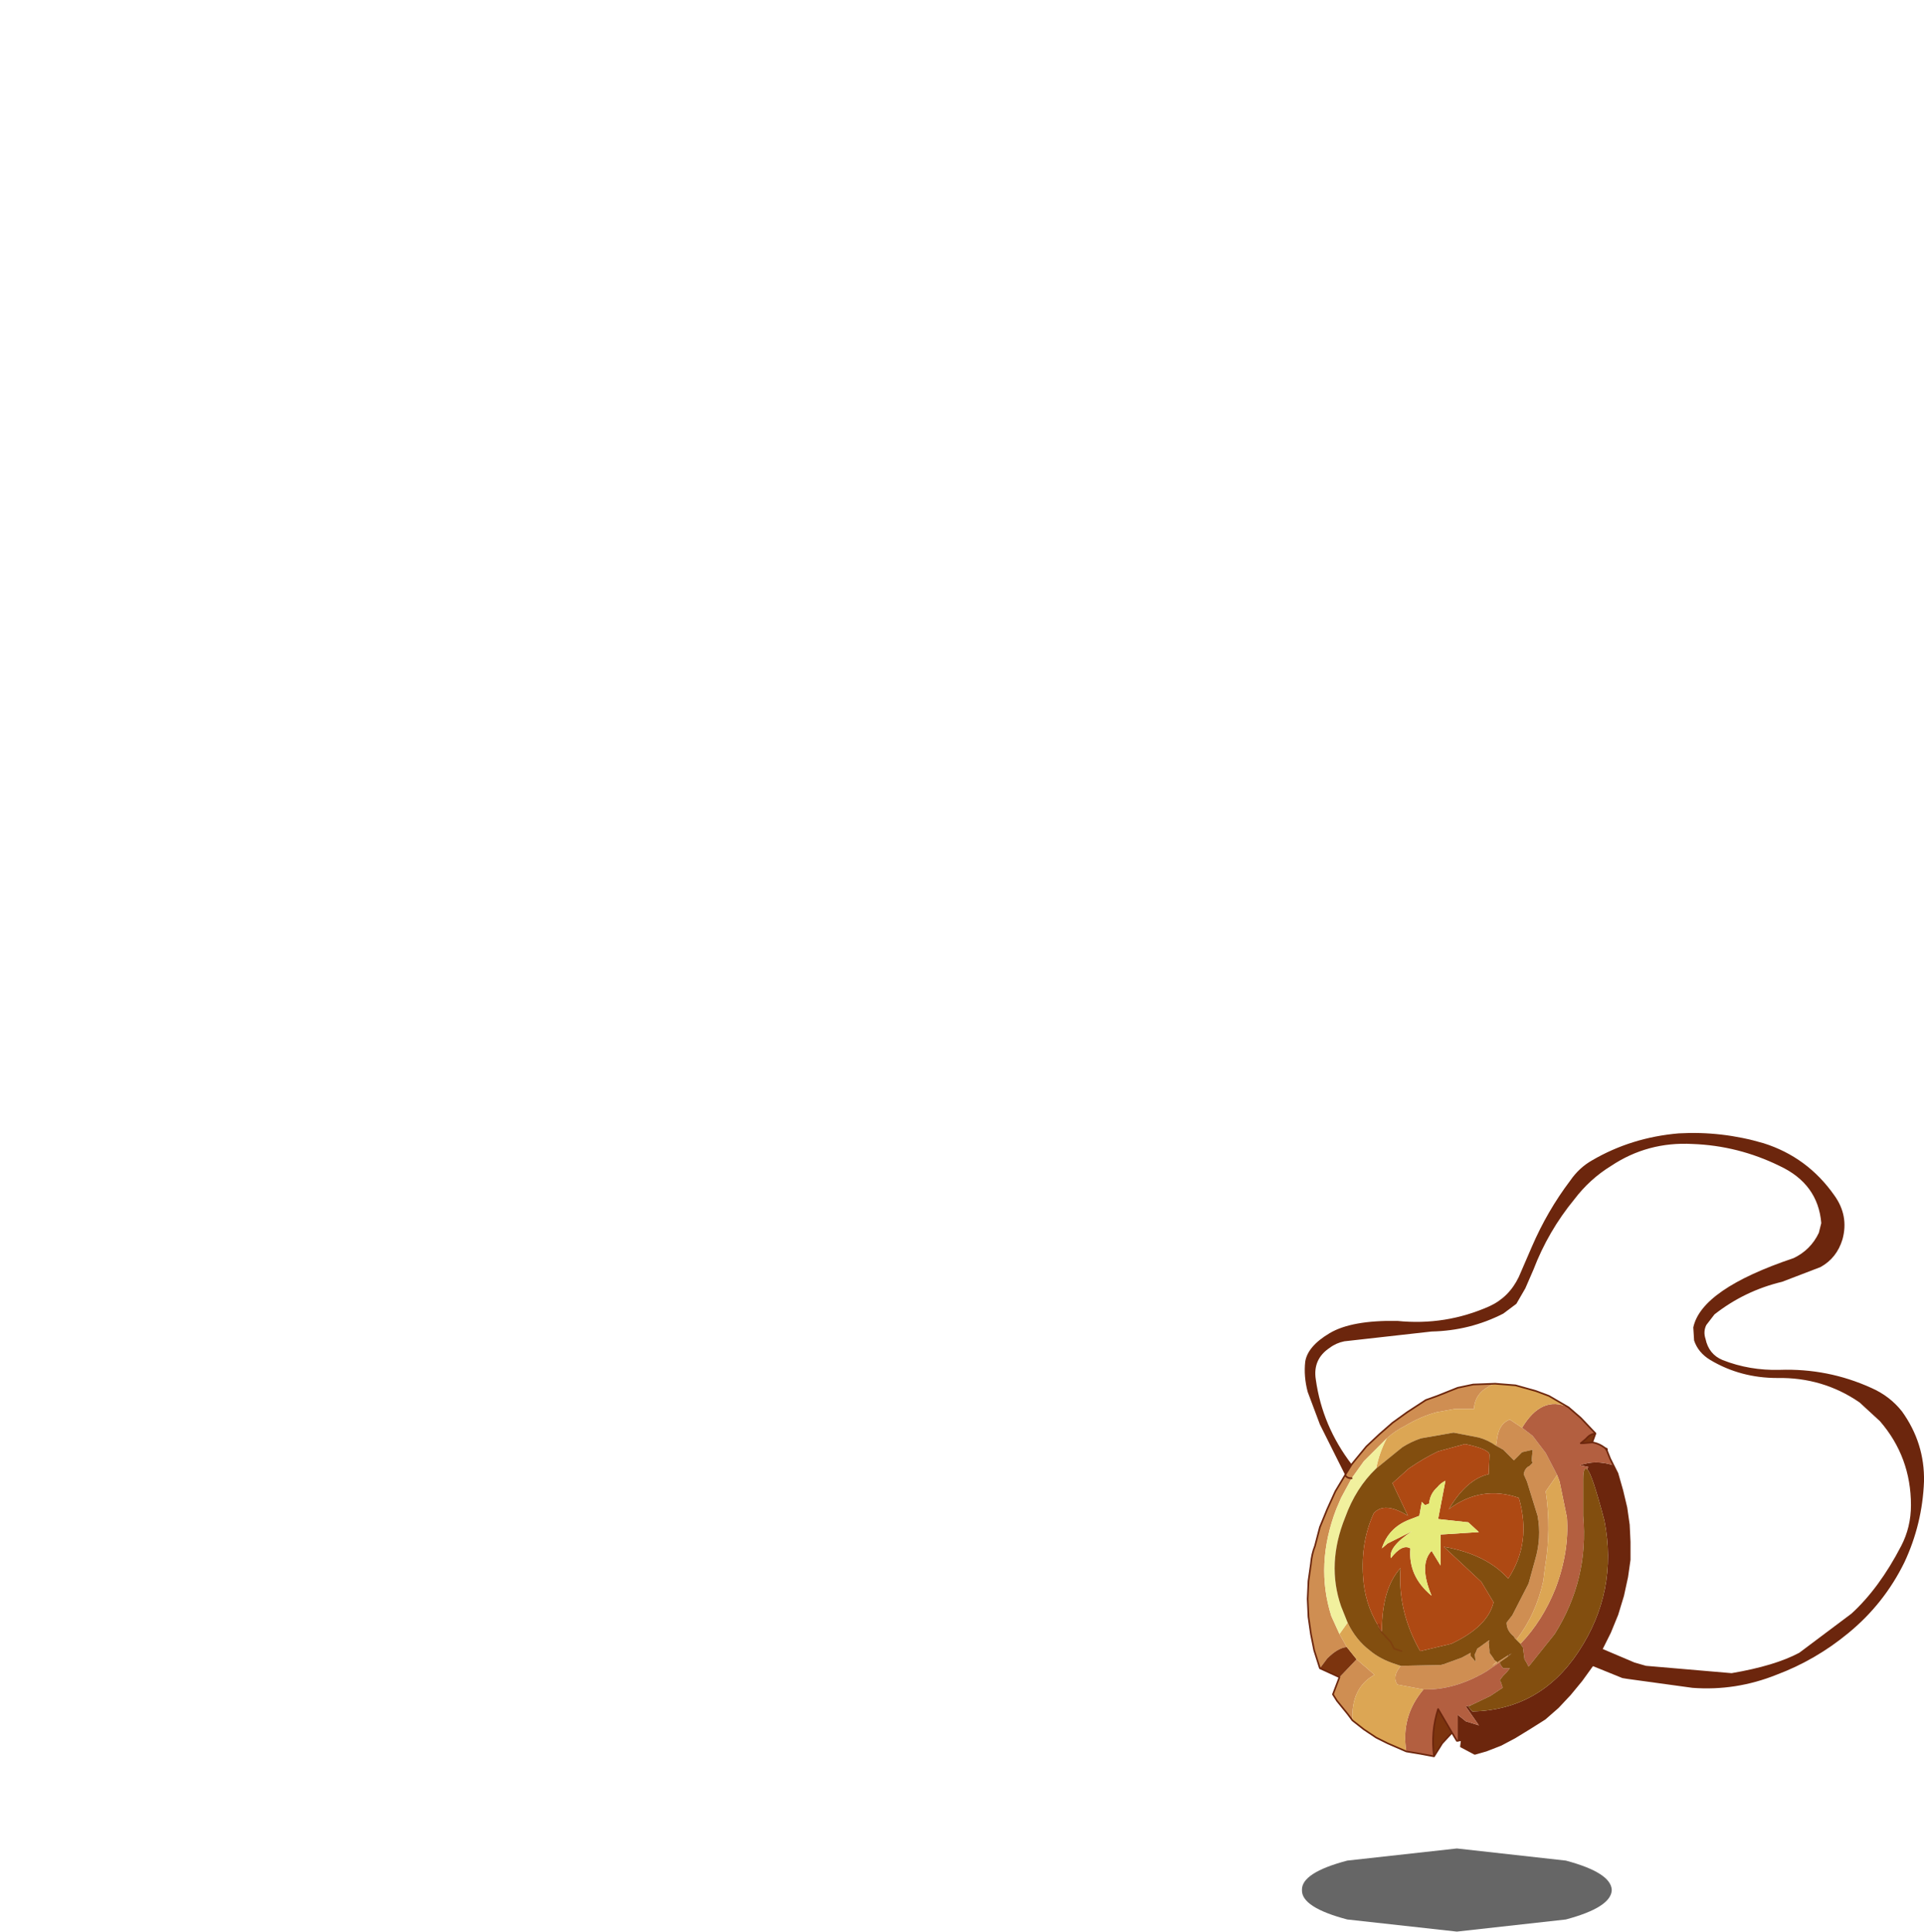 <?xml version="1.0"?>
<svg xmlns="http://www.w3.org/2000/svg" xmlns:xlink="http://www.w3.org/1999/xlink" width="118px" height="118.45px"><g transform="matrix(1, 0, 0, 1, 79.1, 69.2)"><use xlink:href="#object-0" width="38" height="38.25" transform="matrix(1, 0, 0, 1, 0.9, 0.3)"/><use xlink:href="#object-1" width="25.3" height="4.8" transform="matrix(0.751, 0, 0, 1.062, 0.75, 44.15)"/></g><defs><g transform="matrix(1, 0, 0, 1, -0.9, -0.3)" id="object-0"><path fill-rule="evenodd" fill="#6c260d" stroke="none" d="M3.4 21.25L1.85 18.15L1.1 16.15Q0.85 15.2 0.95 14.3Q1.1 13.35 2.45 12.55Q3.8 11.75 6.6 11.8Q9.55 12.1 12.25 10.9Q13.45 10.35 14.05 9.1L14.85 7.25Q15.8 5.05 17.2 3.2Q17.75 2.4 18.55 1.95Q20.95 0.55 23.85 0.3Q26.5 0.15 29.05 0.9Q31.75 1.75 33.4 4.1Q34.3 5.35 33.9 6.8Q33.55 7.95 32.55 8.5L30.2 9.4Q27.9 9.95 26.05 11.4L25.55 12.05Q25.35 12.45 25.5 12.9Q25.7 13.85 26.55 14.2Q28.2 14.85 30.05 14.8Q33 14.7 35.65 15.9Q36.8 16.4 37.55 17.35Q38.95 19.3 38.9 21.65Q38.8 24.25 37.7 26.6Q36.45 29.15 34.25 30.95Q32.25 32.6 29.85 33.5Q27.35 34.5 24.7 34.3L20.7 33.75L20.4 33.7L18.55 32.95L19.15 31.9L21.15 32.75L21.85 32.95L27.1 33.4Q29.75 32.95 31.25 32.15L34.45 29.75Q36.15 28.2 37.5 25.6Q38.1 24.45 38.1 23.1Q38.1 20.15 36.2 17.95L34.95 16.8Q32.7 15.25 29.9 15.3Q27.65 15.3 25.8 14.2Q25.05 13.75 24.8 13L24.75 12.2Q25.25 9.85 30.9 7.95Q31.95 7.45 32.45 6.4L32.6 5.8Q32.4 3.4 30.05 2.3Q27.5 1.05 24.7 0.95Q21.95 0.8 19.7 2.3Q18.4 3.1 17.45 4.35Q15.85 6.3 14.95 8.65L14.45 9.8L13.9 10.75L13.1 11.35Q11.05 12.4 8.7 12.45L3.35 13.05Q2.85 13.15 2.45 13.45Q1.4 14.15 1.6 15.4Q2 18.25 3.8 20.6L3.4 21.25M19.15 31.9L18.55 32.95L17.9 33.85L17.2 34.7L16.45 35.5L15.65 36.2L14.7 36.8L13.8 37.35L12.95 37.8L12.05 38.15L11.35 38.35L10.5 37.9L10.55 37.5L10.3 37.55L10.3 35.95L10.8 36.35L11.6 36.6L10.8 35.45L11.15 35.35L10.95 35.45L11.2 35.75Q15.35 35.65 17.7 32.1Q20.15 28.4 19.3 24.05Q18.55 21.2 18.25 20.9L18.3 20.75L17.8 20.65Q18.75 20.3 19.85 20.65L20.1 21.15L20.4 22.2L20.65 23.25L20.8 24.3L20.85 25.35L20.85 26.45L20.7 27.5L20.45 28.65L20.1 29.8L19.65 30.9L19.15 31.9M13.4 32.3L13.6 32.2L13.35 32.4L13.4 32.3M10.5 37.9L10.7 37.8L10.85 37.5L10.55 37.5L10.85 37.5L10.7 37.8L10.5 37.9"/><path fill-rule="evenodd" fill="#cf8e52" stroke="none" d="M3.4 21.25L3.8 20.6L4 20.35L4.7 19.5L5.5 18.75L6.3 18.05L7.2 17.4L8.35 16.65L9.05 16.4L10.3 15.9L11.25 15.7L12.6 15.65Q11.35 16.1 11.3 17.2L10.1 17.2L9 17.4Q8.05 17.65 7.05 18.25Q6.45 18.55 5.95 19L4.55 20.4L3.8 21.45Q3.5 21.45 3.4 21.25L2.8 22.25L2.3 23.35L1.85 24.45L1.55 25.6Q1.35 26.1 1.3 26.7L1.15 27.75L1.1 28.85L1.15 29.95L1.3 31L1.5 32L1.85 33.1L2.3 32.5Q2.95 31.85 3.5 31.8L3.05 31L2.55 29.9Q1.55 26.75 2.85 23.35L3.15 22.65L3.8 21.45Q3.5 21.45 3.4 21.25M3.85 36.3L3.55 35.9L2.9 35.1L2.65 34.7L3.05 33.65L4.1 32.55L5.2 33.5Q3.75 34.3 3.85 36.3M6.8 32.95L9.25 32.9L9.45 32.85L10.55 32.45L11.1 32.15L11.1 32.35L11.4 32.7L11.35 32.25L11.4 32.15L11.5 31.9L11.65 31.8L12.2 31.4L12.25 31.4L12.2 31.5L12.25 32L12.25 32.15L12.5 32.5L12.55 32.6L12.7 32.7L12.4 32.95L12.7 32.75L13.4 32.3L13.35 32.4L12.85 32.75L12.05 33.3Q10.1 34.45 8.2 34.4L6.6 34.1Q6.3 33.65 6.7 33.1L6.8 32.95M14.25 18.35L14.9 18.85L15.7 19.9L16.4 21.25L15.7 22.25Q16.05 24.6 15.65 26.95L15.55 27.75Q15.1 29.8 13.9 31.35L13.8 31.25L13.75 31.15Q13.3 30.8 13.3 30.3L13.65 29.85L14.65 27.9L15.05 26.45Q15.45 25.1 15.2 23.75L14.55 21.65L14.35 21.2Q14.4 20.9 14.6 20.75L14.7 20.7L14.9 20.5L14.85 20.4L14.85 20.2L14.9 19.7L14.25 19.85L14.2 19.9L13.75 20.35L13.1 19.7L12.65 19.45L12.7 19.15Q12.8 18.1 13.5 17.85L14.25 18.35"/><path fill-rule="evenodd" fill="#b35f40" stroke="none" d="M10.3 37.55L10.25 37.55L9.95 37.05L9.1 35.6Q8.65 37 8.85 38.5L8.05 38.35L7.15 38.2Q6.8 36.05 8.2 34.4Q10.1 34.45 12.05 33.3L12.85 32.75L12.9 32.75L12.9 32.85L13.05 33.05L13.1 33.1L13.15 33.1L13.5 33.1L13.3 33.35L13.1 33.55L12.9 33.8L12.9 33.85L12.9 33.9L12.95 33.95L13.05 34.25L13.05 34.3L12.3 34.8L11.15 35.35L10.8 35.45L11.6 36.6L10.8 36.35L10.3 35.95L10.3 37.55M19.85 20.65Q18.75 20.3 17.8 20.65L18.3 20.75L18.25 20.9Q18 20.7 18 21.5L18 23.75Q18.35 27.65 16.25 31L14.65 33L14.6 32.9L14.55 32.8L14.4 32.55L14.3 31.8L14.25 31.75L14.15 31.6Q15.5 30.2 16.3 28.2Q17.15 25.95 17 23.85L16.55 21.65L16.4 21.25L15.7 19.9L14.9 18.85L14.25 18.35Q15.45 16.35 17.1 17.1L17.85 17.75L18.75 18.7Q18.45 18.75 18.3 18.9L18.15 19.05L17.85 19.3L18 19.3L18.55 19.25Q18.95 19.3 19.35 19.6L19.45 19.75L19.65 20.25L19.85 20.65"/><path fill-rule="evenodd" fill="#7c340e" stroke="none" d="M9.95 37.05L9.35 37.7L8.85 38.5Q8.65 37 9.1 35.6L9.95 37.05M3.05 33.65L1.85 33.1L2.3 32.5Q2.95 31.85 3.5 31.8L4.1 32.55L3.05 33.65M18.75 18.7L18.55 19.25L18 19.3L17.85 19.3L18.15 19.05L18.3 18.9Q18.45 18.75 18.75 18.7"/><path fill-rule="evenodd" fill="#dca654" stroke="none" d="M7.15 38.2L6 37.7L5.3 37.35L4.55 36.85L3.85 36.3Q3.75 34.3 5.2 33.5L4.1 32.55L3.5 31.8L3.05 31L3.55 30.3Q4.05 31.35 4.9 32Q5.55 32.55 6.5 32.85L6.8 32.95L6.7 33.1Q6.3 33.65 6.6 34.1L8.2 34.4Q6.8 36.05 7.15 38.2M5.95 19Q6.45 18.55 7.05 18.25Q8.05 17.65 9 17.4L10.1 17.2L11.3 17.2Q11.35 16.1 12.6 15.65L13.85 15.75L15.1 16.1L15.9 16.4L17.1 17.1Q15.45 16.35 14.25 18.35L13.5 17.85Q12.8 18.1 12.7 19.15L12.65 19.45Q12.15 19.1 11.6 18.95L10.05 18.65L8.05 19Q7.45 19.2 6.9 19.55L5.3 20.85Q5.5 19.85 5.95 19M12.7 32.7L12.7 32.75L12.4 32.95L12.7 32.7M16.4 21.25L16.55 21.65L17 23.85Q17.15 25.95 16.3 28.2Q15.5 30.2 14.15 31.6L13.9 31.35Q15.1 29.8 15.55 27.75L15.65 26.95Q16.05 24.6 15.7 22.25L16.4 21.25"/><path fill-rule="evenodd" fill="#f1f09e" stroke="none" d="M3.8 21.45L4.55 20.4L5.95 19Q5.5 19.85 5.3 20.85Q4.05 22.05 3.4 23.85Q2.25 26.7 3.15 29.3L3.55 30.3L3.05 31L2.55 29.9Q1.55 26.75 2.85 23.35L3.15 22.65L3.8 21.45"/><path fill-rule="evenodd" fill="#824e0f" stroke="none" d="M18.25 20.9Q18.55 21.2 19.3 24.05Q20.15 28.4 17.7 32.1Q15.35 35.65 11.2 35.75L10.95 35.45L11.15 35.35L12.3 34.8L13.05 34.3L13.05 34.25L12.95 33.95L12.9 33.9L12.9 33.85L12.9 33.8L13.1 33.55L13.3 33.35L13.5 33.1L13.15 33.1L13.1 33.1L13.05 33.05L12.9 32.85L12.9 32.75L12.85 32.75L13.35 32.4L13.6 32.2L13.4 32.3L12.7 32.75L12.7 32.7L12.55 32.6L12.5 32.5L12.25 32.15L12.25 32L12.2 31.5L12.25 31.4L12.2 31.4L11.65 31.8L11.5 31.9L11.4 32.15L11.35 32.25L11.4 32.7L11.1 32.35L11.1 32.15L10.55 32.45L9.45 32.85L9.25 32.9L6.8 32.95L6.5 32.85Q5.55 32.55 4.9 32Q4.05 31.35 3.55 30.3L3.15 29.3Q2.25 26.7 3.4 23.85Q4.05 22.05 5.3 20.85L6.9 19.55Q7.45 19.2 8.05 19L10.05 18.65L11.6 18.95Q12.15 19.1 12.65 19.45L13.1 19.7L13.75 20.35L14.2 19.9L14.25 19.85L14.9 19.7L14.85 20.2L14.85 20.4L14.9 20.5L14.7 20.7L14.6 20.75Q14.4 20.9 14.35 21.2L14.55 21.65L15.2 23.75Q15.45 25.1 15.05 26.45L14.65 27.9L13.65 29.85L13.3 30.3Q13.3 30.8 13.75 31.15L13.8 31.25L13.9 31.35L14.15 31.6L14.25 31.75L14.3 31.8L14.4 32.55L14.55 32.8L14.6 32.9L14.65 33L16.25 31Q18.35 27.65 18 23.75L18 21.5Q18 20.7 18.25 20.9M5.5 30.65L5.6 30.8L5.65 30.85Q5.65 28.2 6.8 26.95Q6.6 29.6 8 32.05L9.9 31.6Q12.15 30.55 12.5 29.05L11.75 27.8L9.45 25.65Q12.05 26.1 13.4 27.6Q14.85 25.4 14.05 22.65Q11.75 21.85 9.75 23.35Q10.85 21.5 12.2 21.2L12.25 20Q12.2 19.65 10.75 19.35L9.1 19.8Q8.25 20.2 7.3 20.85L6.3 21.75L7.25 23.75Q5.8 22.85 5.15 23.6Q4.35 25.35 4.5 27.5Q4.6 29.1 5.4 30.45L5.5 30.65L5.55 30.75L5.65 30.9L6.2 31.5L6.4 31.9L6.85 32.05L6.4 31.9L6.2 31.5L5.65 30.9L5.55 30.75L5.5 30.65"/><path fill-rule="evenodd" fill="#ae4913" stroke="none" d="M5.5 30.65L5.4 30.45Q4.6 29.1 4.5 27.5Q4.35 25.35 5.15 23.6Q5.8 22.85 7.25 23.75L6.3 21.75L7.3 20.85Q8.25 20.2 9.1 19.8L10.75 19.35Q12.2 19.65 12.25 20L12.2 21.2Q10.85 21.5 9.75 23.35Q11.75 21.85 14.05 22.65Q14.85 25.4 13.4 27.6Q12.05 26.1 9.45 25.65L11.75 27.8L12.5 29.05Q12.15 30.55 9.9 31.6L8 32.05Q6.6 29.6 6.8 26.95Q5.65 28.2 5.65 30.85L5.6 30.8L5.5 30.65L5.5 30.5Q5.5 30.35 5.4 30.45Q5.5 30.35 5.5 30.5L5.5 30.65M9.05 22Q8.6 22.4 8.55 23L8.3 23.1L8.1 22.9L7.95 23.75L7.3 24Q6.05 24.5 5.65 25.75L6 25.45L7.5 24.7Q6.05 25.65 6.2 26.35Q6.9 25.45 7.4 25.75Q7.25 27.45 8.7 28.65Q7.9 26.75 8.7 25.9L9.25 26.8L9.25 24.9L11.6 24.75L10.95 24.15L9.1 23.95L9.55 21.6Q9.25 21.75 9.05 22"/><path fill-rule="evenodd" fill="#e6eb7a" stroke="none" d="M9.05 22Q9.25 21.75 9.55 21.6L9.1 23.95L10.95 24.15L11.6 24.75L9.25 24.9L9.25 26.8L8.7 25.9Q7.9 26.75 8.7 28.65Q7.25 27.45 7.4 25.75Q6.9 25.45 6.2 26.35Q6.05 25.65 7.5 24.7L6 25.45L5.65 25.75Q6.05 24.5 7.3 24L7.95 23.75L8.1 22.9L8.3 23.1L8.55 23Q8.6 22.4 9.05 22"/><path fill="none" stroke="#6c260d" stroke-width="0.1" stroke-linecap="round" stroke-linejoin="round" d="M3.4 21.25L3.8 20.6L4 20.35L4.7 19.5L5.5 18.75L6.3 18.05L7.2 17.4L8.35 16.65L9.05 16.4L10.3 15.9L11.25 15.7L12.6 15.65L13.85 15.75L15.1 16.1L15.9 16.4L17.1 17.1L17.85 17.75L18.75 18.7L18.55 19.25Q18.95 19.3 19.35 19.6L19.45 19.65L19.45 19.75L19.35 19.6M19.15 31.9L18.55 32.95L17.9 33.85L17.2 34.7L16.45 35.5L15.65 36.2L14.7 36.8L13.8 37.35L12.95 37.8L12.05 38.15L11.35 38.35L10.5 37.9L10.55 37.5L10.3 37.55L10.25 37.55L9.95 37.05L9.35 37.7L8.85 38.5L8.05 38.35L7.15 38.2L6 37.7L5.3 37.35L4.55 36.85L3.85 36.3L3.55 35.9L2.9 35.1L2.65 34.7L3.05 33.65L1.85 33.1L1.5 32L1.3 31L1.15 29.95L1.1 28.85L1.15 27.75L1.3 26.7Q1.35 26.1 1.55 25.6L1.85 24.45L2.3 23.35L2.8 22.25L3.4 21.25Q3.5 21.45 3.8 21.45M19.15 31.9L19.65 30.9L20.1 29.8L20.45 28.65L20.7 27.5L20.85 26.45L20.85 25.35L20.8 24.3L20.65 23.25L20.4 22.2L20.1 21.15L19.85 20.65L19.65 20.25L19.45 19.75M18.55 19.25L18 19.3L17.85 19.3L18.15 19.05L18.3 18.9Q18.45 18.75 18.75 18.7M8.85 38.5Q8.65 37 9.1 35.6L9.95 37.05M10.55 37.5L10.85 37.5L10.7 37.8L10.5 37.9"/><path fill="none" stroke="#7c340e" stroke-opacity="0.502" stroke-width="0.1" stroke-linecap="round" stroke-linejoin="round" d="M5.5 30.65L5.55 30.75L5.65 30.9L6.2 31.5L6.4 31.9L6.85 32.05M5.5 30.65L5.5 30.5Q5.5 30.35 5.4 30.45"/></g><g transform="matrix(1, 0, 0, 1, -0.05, 0)" id="object-1"><use xlink:href="#object-2" width="25.3" height="4.8" transform="matrix(1, 0, 0, 1, 0.05, 0)"/></g><g transform="matrix(1, 0, 0, 1, -0.05, 0)" id="object-2"><path fill-rule="evenodd" fill="#000000" fill-opacity="0.6" stroke="none" d="M25.35 2.4Q25.3 3.4 21.6 4.1L12.7 4.8L3.75 4.1Q0 3.4 0.05 2.4Q0 1.4 3.75 0.7L12.7 0L21.6 0.7Q25.3 1.4 25.35 2.4"/></g></defs></svg>
